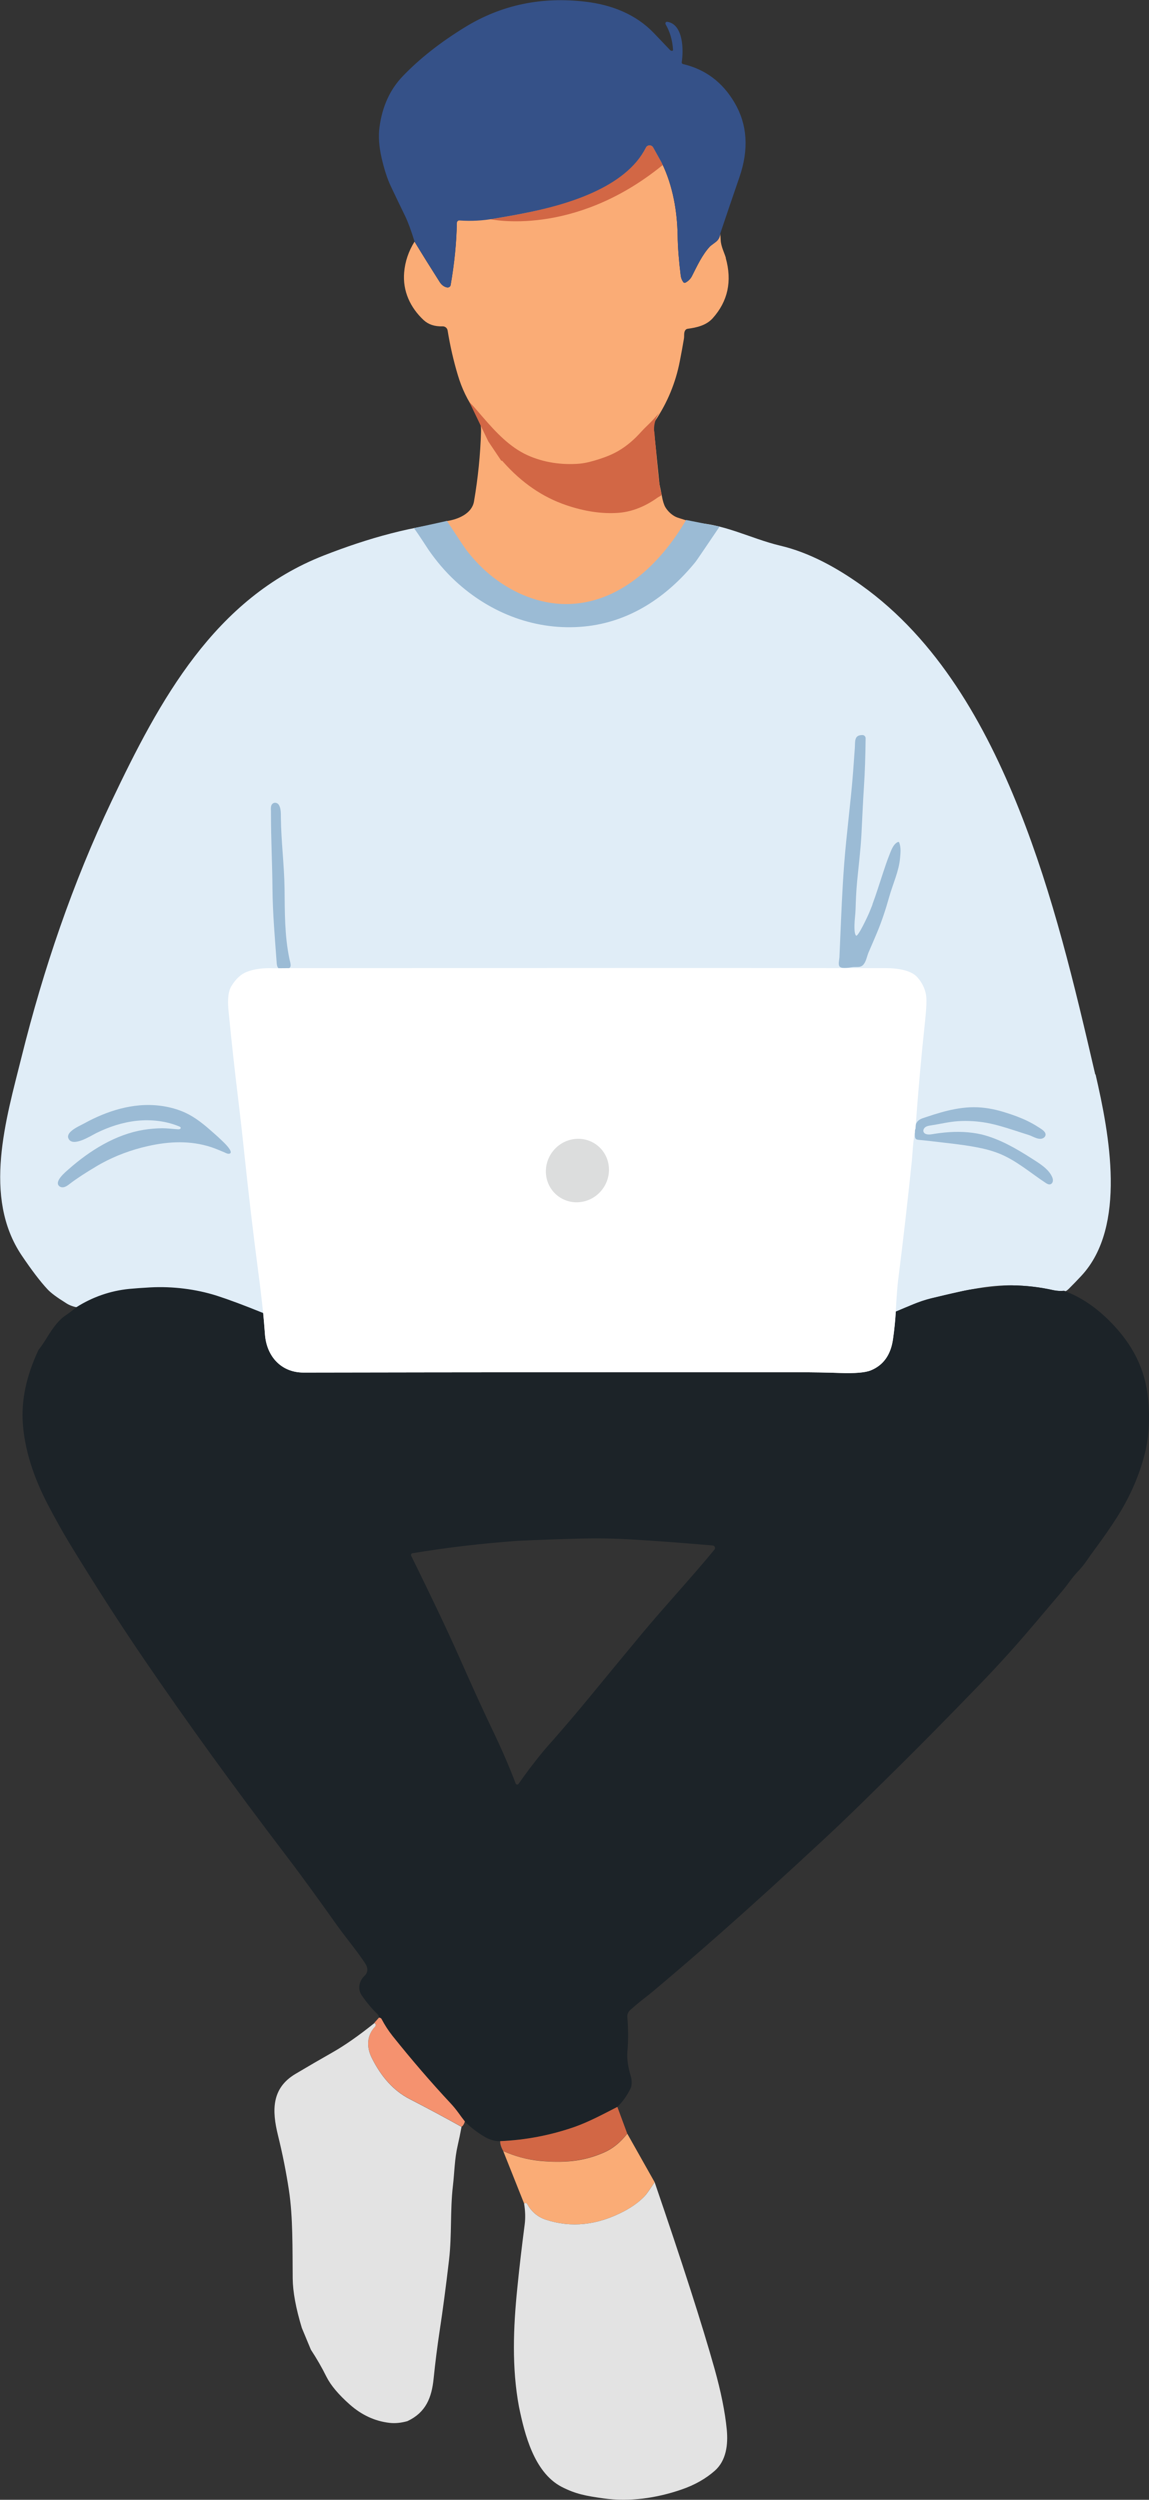 <svg width="200" height="435" viewBox="0 0 200 435" fill="none" xmlns="http://www.w3.org/2000/svg">
<rect x="0" y="0" width="200" height="435" fill="#333333" stroke="none"/>
<g clip-path="url(#clip0_297_9004)">
<path d="M190.642 186.97C187.032 171.394 183.33 155.772 177.399 140.881C171.504 126.082 163.174 111.305 149.954 101.861C145.704 98.824 140.905 96.151 135.809 94.953C130.553 93.708 125.571 90.864 120.053 90.978C116.373 91.058 112.843 92.497 109.164 92.394C105.404 92.292 101.657 91.378 97.909 91.047C92.002 90.522 86.037 90.305 80.119 90.762C71.938 91.39 64.02 93.674 56.41 96.643C37.34 104.077 27.776 121.845 19.424 139.408C12.649 153.66 7.564 168.608 3.759 183.898C1.063 194.724 -3.085 208.29 3.793 218.488C5.519 221.046 7.004 222.998 8.25 224.335C8.821 224.963 9.872 225.751 11.403 226.698C11.929 227.064 12.569 227.326 13.323 227.486C13.323 227.486 27.331 237.729 45.464 238.974C63.597 240.219 106.433 243.656 118.316 241.167C119.504 240.916 120.67 240.664 121.812 240.413C126.017 239.077 130.107 239.899 134.312 240.47C135.158 240.584 136.003 240.699 136.883 240.813C142.939 241.646 151.817 245.62 155.187 238.278C157.027 233.995 156.41 227.566 162.066 225.956C162.82 225.773 163.597 225.579 164.362 225.397C168.236 224.472 172.246 223.615 176.188 223.672C178.668 223.706 181.079 223.992 183.398 224.517C183.969 224.643 184.586 224.677 185.261 224.62C185.386 224.78 185.638 224.666 186.038 224.277C186.803 223.512 187.546 222.747 188.243 221.994C196.184 213.429 193.087 197.293 190.699 186.97H190.642Z" fill="#E0EDF7"/>
<path d="M126.337 44.844C126.108 44.056 125.491 42.868 125.446 41.795C125.434 41.43 125.4 41.041 125.366 40.642C125.32 41.247 125.069 41.727 124.623 42.081C123.96 42.583 123.617 42.834 123.606 42.857C122.235 44.319 121.332 46.306 120.441 48.053C120.201 48.521 119.835 48.898 119.321 49.183C119.196 49.252 119.024 49.218 118.944 49.103C118.693 48.772 118.544 48.384 118.487 47.939C118.167 45.404 117.984 43.074 117.95 40.95C117.882 36.839 117.139 32.351 115.219 28.412L113.426 21.035L108.032 19.082L101.394 20.795L79.662 38.289L79.742 38.415C79.593 38.483 79.513 38.609 79.513 38.826C79.456 42.183 79.102 45.769 78.439 49.594C78.439 49.594 78.439 49.594 78.439 49.606C78.382 49.891 78.096 50.074 77.811 50.017C77.297 49.914 76.874 49.594 76.543 49.092C74.966 46.614 73.503 44.273 72.155 42.046C71.115 43.725 70.51 45.506 70.35 47.391C70.064 50.657 71.424 53.534 73.732 55.693C74.566 56.469 75.663 56.834 77.034 56.789C77.468 56.777 77.845 57.074 77.914 57.508C78.359 60.237 78.953 62.818 79.685 65.251C80.393 67.637 81.41 69.727 82.724 71.531C83.524 72.627 83.764 73.815 83.729 75.14C83.615 79.137 83.204 83.179 82.507 87.256C82.141 89.403 79.696 90.385 77.788 90.67C77.617 90.693 77.445 90.796 77.274 90.819L77.194 91.31C77.194 92.349 77.525 93.365 78.005 94.279C78.462 95.147 79.056 95.923 79.65 96.722C80.21 97.488 80.781 98.23 81.444 98.915C83.718 101.233 86.369 103.049 89.328 104.408C91.236 105.287 93.224 105.687 95.315 105.801C97.166 105.904 99.052 105.915 100.891 105.698C102.742 105.481 104.548 105.047 106.33 104.522C107.793 104.088 109.198 103.46 110.512 102.661C111.872 101.838 113.128 100.845 114.237 99.703C114.774 99.143 115.231 98.504 115.768 97.967C116.385 97.339 116.945 96.631 117.413 95.9C118.27 94.576 118.921 93.114 119.276 91.572C119.287 91.515 119.298 91.458 119.321 91.39L119.458 90.887L119.538 90.579C119.538 90.579 118.693 90.305 118.601 90.282C118.167 90.145 117.733 90.031 117.345 89.791C116.705 89.403 116.202 88.889 115.814 88.261C115.574 87.85 115.368 87.199 115.208 86.308C115.082 85.634 114.945 84.96 114.797 84.287V84.344L113.837 74.911C113.837 74.923 113.837 74.946 113.848 74.957C113.78 74.101 113.848 73.507 114.077 73.187C116.191 70.024 117.619 66.564 118.339 62.818C118.59 61.528 118.83 60.237 119.047 58.947C119.138 58.445 118.99 57.874 119.287 57.462C119.39 57.314 119.538 57.234 119.71 57.211C121.287 57.006 122.943 56.617 124.052 55.384C126.702 52.427 127.457 48.932 126.325 44.89L126.337 44.844Z" fill="#FAAC76"/>
<path d="M114.271 79.079C114.168 78.12 114.077 77.15 113.974 76.19C113.94 75.802 113.951 75.334 113.848 74.957C113.848 74.889 113.848 74.832 113.848 74.763C113.825 73.05 114.648 71.977 114.877 71.714C114.488 72.148 114.088 72.582 113.7 73.016C113.026 73.758 112.271 74.397 111.597 75.151C110.489 76.396 109.221 77.515 107.793 78.371C106.696 79.034 105.496 79.513 104.273 79.902C103.165 80.256 102.011 80.587 100.834 80.69C97.783 80.941 94.618 80.484 91.819 79.216C88.723 77.812 86.3 75.197 84.106 72.662C83.547 72.011 82.975 71.36 82.415 70.709C82.175 70.435 81.776 70.115 81.616 69.784L84.998 76.818L87.237 80.153L87.431 80.199C87.5 80.278 87.569 80.37 87.648 80.45C90.836 84.024 94.447 86.502 98.492 87.884C101.714 88.992 104.765 89.448 107.633 89.243C109.061 89.14 110.455 88.752 111.746 88.169C112.386 87.884 113.014 87.541 113.608 87.164C113.905 86.982 114.202 86.776 114.488 86.571C114.614 86.479 115.105 86.262 115.139 86.137C115.208 85.954 114.991 85.429 114.945 85.223C114.58 83.202 114.442 81.146 114.237 79.102L114.271 79.079Z" fill="#D26745"/>
<path d="M115.197 28.389C115.197 28.389 115.208 28.389 115.219 28.389L113.688 25.637C113.62 25.511 113.517 25.42 113.391 25.351C113.048 25.18 112.614 25.317 112.443 25.671C110.592 29.302 106.684 31.598 103.119 33.276C99.509 34.966 95.601 36.234 91.362 37.079C89.579 37.433 87.786 37.753 85.992 38.05H86.06L85.26 38.129C85.26 38.129 99.76 41.407 115.311 28.754L115.345 28.651L115.197 28.389Z" fill="#D26745"/>
<path d="M125.366 40.642C125.32 41.247 125.069 41.727 124.623 42.081C123.96 42.583 123.617 42.834 123.606 42.857C122.235 44.319 121.332 46.306 120.441 48.053C120.201 48.521 119.835 48.898 119.321 49.183C119.196 49.252 119.024 49.218 118.944 49.103C118.693 48.772 118.544 48.384 118.487 47.939C118.167 45.404 117.984 43.074 117.95 40.95C117.882 36.839 117.139 32.34 115.219 28.4L113.688 25.648C113.494 25.305 113.071 25.191 112.729 25.374C112.603 25.442 112.5 25.545 112.443 25.671C108.844 32.739 98.503 35.651 91.362 37.079C89.579 37.433 87.786 37.753 85.992 38.05C84.004 38.404 82.016 38.506 80.027 38.369C79.696 38.346 79.536 38.495 79.525 38.826C79.468 42.183 79.113 45.769 78.451 49.594C78.405 49.88 78.119 50.074 77.834 50.029C77.834 50.029 77.834 50.029 77.822 50.029C77.308 49.926 76.885 49.606 76.554 49.103C74.977 46.626 73.515 44.285 72.166 42.058C71.561 40.094 71.012 38.62 70.532 37.627C69.687 35.903 68.864 34.167 68.042 32.443C67.402 31.095 66.865 29.416 66.408 27.418C65.962 25.442 65.848 23.684 66.053 22.154C66.533 18.534 67.882 15.588 70.075 13.292C73.001 10.232 76.623 7.377 80.942 4.728C87.249 0.856 94.241 -0.617 101.92 0.297C106.49 0.834 110.695 2.501 113.791 5.733C114.728 6.703 115.654 7.685 116.59 8.667C116.682 8.77 116.808 8.827 116.933 8.85C117.036 8.873 117.139 8.804 117.15 8.69C117.15 8.679 117.15 8.656 117.15 8.644C117.048 7 116.613 5.527 115.859 4.225C115.779 4.088 115.825 3.905 115.962 3.825C116.019 3.791 116.145 3.791 116.145 3.791C118.956 4.225 118.99 8.736 118.67 10.791C118.647 10.986 118.727 11.111 118.921 11.157C122.772 12.07 125.743 14.286 127.834 17.826C130.096 21.64 130.382 25.968 128.713 30.821C127.571 34.121 126.463 37.399 125.366 40.653V40.642Z" fill="#355188"/>
<path d="M199.84 243.382C199.326 238.209 197.155 233.995 193.407 230.147C190.859 227.532 188.128 225.682 185.203 224.62C184.529 224.677 183.912 224.643 183.341 224.517C181.021 223.992 178.622 223.706 176.131 223.672C174.554 223.649 173 224.015 171.412 224.118C170.155 224.209 168.967 224.369 167.87 224.597C165.939 225.02 163.985 225.465 162.009 225.945C159.929 226.447 157.964 227.395 155.93 228.229C155.839 229.804 155.679 231.415 155.439 233.059C155.05 235.777 153.759 237.581 151.565 238.472C150.606 238.86 148.812 239.008 146.195 238.917C143.91 238.837 141.431 238.792 138.745 238.792C110.135 238.769 81.501 238.792 52.856 238.849C48.903 238.849 46.401 235.982 46.127 232.18C46.024 230.798 45.921 229.565 45.818 228.491C42.493 227.144 39.808 226.139 37.74 225.476C34.106 224.323 30.062 223.821 26.165 224.026C24.714 224.106 23.492 224.198 22.498 224.289C19.207 224.62 16.134 225.682 13.277 227.486C12.66 228.012 12.009 228.503 11.335 228.959C10.375 229.599 9.346 230.832 8.227 232.671C7.701 233.539 7.187 234.292 6.696 234.92C4.593 239.385 3.679 243.656 3.976 247.733C4.296 252.232 5.793 257.028 8.478 262.11C9.621 264.268 10.82 266.449 12.077 268.528C16.511 275.802 20.841 282.528 25.069 288.729C32.518 299.646 40.733 310.997 49.714 322.781C52.788 326.812 55.736 330.923 58.718 335.114C60.261 337.273 62.043 339.362 63.528 341.601C64.111 342.48 64.077 343.222 63.437 343.839C62.511 344.718 62.191 346.134 62.98 347.253C63.848 348.498 64.762 349.583 65.722 350.508C65.859 350.645 65.951 350.85 65.985 351.113C66.213 351.159 66.35 351.239 66.408 351.364C66.956 352.415 67.596 353.397 68.327 354.322C71.664 358.49 75.023 362.395 78.405 366.015C78.908 366.552 79.365 367.112 79.787 367.694C80.153 368.208 80.53 368.71 80.907 369.19C81.993 370.252 83.158 371.143 84.415 371.873C85.283 372.376 86.163 372.616 87.054 372.604C91.522 372.41 95.829 371.577 100 370.126C102.468 369.258 104.982 367.911 107.45 366.643C108.375 365.764 109.141 364.679 109.781 363.377C110.021 362.886 109.975 361.893 109.826 361.39C109.312 359.723 109.106 358.262 109.209 357.005C109.381 355.087 109.369 353.089 109.198 351.022C109.152 350.519 109.346 350.085 109.758 349.72C110.455 349.103 111.186 348.486 111.963 347.881C112.786 347.253 113.517 346.659 114.168 346.1C117.95 342.914 121.664 339.716 125.286 336.519C130.782 331.677 136.86 326.15 143.51 319.972C147.898 315.895 152.171 311.636 156.433 307.434C160.34 303.574 164.945 298.903 170.247 293.422C172.258 291.344 174.143 289.322 175.903 287.358C179.205 283.67 181.878 280.404 184.872 276.898C185.855 275.745 186.609 274.511 187.649 273.438C188.174 272.89 188.677 272.273 189.134 271.611C189.58 270.96 190.037 270.309 190.516 269.67C192.048 267.603 193.373 265.696 194.493 263.926C196.698 260.431 198.286 256.8 199.246 253.054C199.989 250.154 200.183 246.934 199.84 243.405V243.382ZM124.452 269.441C124.452 269.521 124.406 269.601 124.36 269.658C120.292 274.603 115.745 279.467 111.632 284.412C108.729 287.906 105.656 291.629 102.411 295.58C100.537 297.864 98.492 300.262 96.275 302.797C95.27 303.894 94.276 305.081 93.27 306.36C92.516 307.319 91.762 308.313 91.008 309.364C90.756 309.718 90.505 310.072 90.254 310.426C90.231 310.46 90.208 310.483 90.174 310.505C90.139 310.528 90.105 310.54 90.071 310.54C90.002 310.551 89.922 310.54 89.865 310.494C89.842 310.483 89.82 310.46 89.808 310.437C89.797 310.414 89.774 310.391 89.762 310.368C89.488 309.638 89.203 308.918 88.905 308.187C88.026 306.018 87.066 303.848 86.037 301.701C85.238 300.034 84.335 298.115 83.352 295.969C83.101 295.432 82.85 294.884 82.598 294.313C82.084 293.182 81.547 291.983 80.987 290.727C80.713 290.099 80.427 289.459 80.13 288.797C78.771 285.714 77.354 282.688 75.925 279.696C74.852 277.446 73.766 275.208 72.669 272.97C72.303 272.228 71.938 271.474 71.572 270.732C71.515 270.617 71.538 270.48 71.618 270.389C71.641 270.355 71.675 270.332 71.721 270.309C71.744 270.298 71.778 270.286 71.801 270.286C74.794 269.795 77.799 269.361 80.827 269.007C83.855 268.653 86.894 268.368 89.957 268.139C93.761 267.957 97.578 267.82 101.417 267.728C104.182 267.66 106.947 267.717 109.712 267.877C113.837 268.117 118.579 268.471 123.926 268.927C123.983 268.927 124.029 268.927 124.074 268.939C124.314 268.973 124.486 269.19 124.452 269.43V269.441Z" fill="#1C2328"/>
<path d="M65.996 351.09C66.225 351.136 66.362 351.216 66.419 351.341C66.968 352.392 67.607 353.374 68.339 354.299C71.675 358.467 75.034 362.372 78.416 365.992C78.919 366.529 79.376 367.089 79.799 367.671C80.165 368.185 80.542 368.687 80.919 369.167C80.781 369.635 80.587 369.944 80.336 370.092C77.342 368.425 74.326 366.803 71.264 365.227C68.567 363.834 66.373 361.447 64.694 358.056C63.78 356.217 63.825 354.173 65.299 352.62C65.402 352.518 65.425 352.392 65.391 352.255C65.356 352.106 65.265 352.038 65.117 352.049L65.985 351.079L65.996 351.09Z" fill="#F5926F"/>
<path d="M65.117 352.072C65.265 352.061 65.345 352.118 65.391 352.278C65.425 352.415 65.391 352.54 65.299 352.643C63.814 354.196 63.78 356.229 64.694 358.079C66.373 361.47 68.567 363.857 71.264 365.25C74.326 366.826 77.354 368.448 80.336 370.115C80.13 371.223 79.913 372.273 79.685 373.267C79.113 375.722 79.113 378.006 78.839 380.347C78.336 384.64 78.668 388.934 78.165 393.228C77.617 397.955 77.068 402.044 76.543 405.504C76.12 408.29 75.766 411.088 75.48 413.897C75.148 417.209 74.143 419.812 70.909 421.32C69.813 421.628 68.773 421.731 67.779 421.616C65.265 421.32 62.968 420.269 60.9 418.442C58.924 416.695 57.564 415.073 56.821 413.589C56.022 411.978 55.119 410.414 54.113 408.884L52.537 405.093C51.497 401.667 50.971 398.8 50.948 396.482C50.903 391.412 51.005 385.828 50.297 381.169C49.817 377.994 49.177 374.785 48.377 371.542C47.349 367.34 47.201 363.4 51.44 360.888C53.553 359.632 55.713 358.376 57.907 357.131C60.055 355.909 62.466 354.219 65.139 352.072H65.117Z" fill="#E3E3E3"/>
<path d="M107.461 366.632L109.175 371.268C107.998 372.81 106.616 373.918 105.039 374.591C103.234 375.368 101.405 375.847 99.554 376.042C97.829 376.213 95.955 376.213 93.944 376.007C91.705 375.79 89.579 375.219 87.58 374.294C87.214 373.643 87.043 373.072 87.066 372.593C91.533 372.399 95.841 371.565 100.011 370.115C102.479 369.247 104.993 367.899 107.461 366.632Z" fill="#D26745"/>
<path d="M109.175 371.268L113.951 379.741C113.106 381.009 112.534 381.797 112.26 382.117C111.335 383.11 110.135 384.001 108.638 384.789C103.988 387.233 99.44 387.724 95.007 386.262C93.613 385.805 92.527 384.88 91.751 383.51C91.682 383.396 91.591 383.35 91.465 383.361C91.373 383.361 91.293 383.396 91.225 383.441L87.591 374.317C89.591 375.231 91.716 375.802 93.956 376.03C95.967 376.224 97.841 376.236 99.566 376.064C101.417 375.87 103.245 375.391 105.05 374.614C106.627 373.94 107.998 372.833 109.186 371.291L109.175 371.268Z" fill="#FAAC76"/>
<path d="M113.951 379.741C118.727 393.673 122.212 404.487 124.372 412.184C125.491 416.181 126.211 419.721 126.508 422.815C126.748 425.373 126.428 428.171 124.429 429.941C122.852 431.334 120.921 432.431 118.624 433.219C114.305 434.714 109.552 435.4 104.993 434.749C102 434.326 100.217 434.018 97.715 432.728C92.95 430.204 91.305 423.558 90.334 418.807C89.065 412.024 89.351 404.955 90.048 398.138C90.414 394.45 90.848 390.773 91.328 387.107C91.476 385.988 91.442 384.766 91.225 383.441C91.293 383.396 91.373 383.373 91.465 383.361C91.591 383.35 91.693 383.396 91.751 383.51C92.527 384.892 93.613 385.805 95.007 386.262C99.44 387.724 103.988 387.233 108.638 384.789C110.123 384.001 111.335 383.11 112.26 382.117C112.546 381.808 113.106 381.009 113.951 379.741Z" fill="#E3E3E3"/>
<path d="M50.434 168.391C50.263 168.585 49.977 168.653 49.714 168.688C49.28 168.756 48.777 168.79 48.469 168.482C48.229 168.242 48.183 167.877 48.16 167.534C47.852 163.263 47.463 158.924 47.429 154.642C47.395 150.325 47.166 146.02 47.166 141.704C47.166 141.532 47.166 141.361 47.166 141.178C47.144 140.779 47.086 140.173 47.418 139.876C47.738 139.58 48.24 139.66 48.492 140.002C48.937 140.607 48.88 141.612 48.892 142.32C48.937 146.397 49.474 150.531 49.532 154.642C49.577 158.719 49.532 162.841 50.377 166.849C50.423 167.043 50.468 167.237 50.514 167.443C50.583 167.751 50.663 168.117 50.468 168.368C50.468 168.368 50.457 168.391 50.446 168.402L50.434 168.391Z" fill="#9BBBD5"/>
<path d="M159.209 196.996C159.209 196.254 159.335 195.432 159.872 194.987C160.283 194.644 160.798 194.53 161.3 194.359C162.112 194.084 162.923 193.822 163.745 193.593C165.379 193.125 167.059 192.783 168.761 192.691C169.253 192.668 169.755 192.668 170.247 192.691C171.915 192.771 173.549 193.125 175.137 193.639C176.405 194.039 177.685 194.496 178.885 195.089C179.49 195.386 180.085 195.717 180.656 196.083C181.079 196.368 181.947 196.802 181.993 197.385C182.016 197.625 181.878 197.853 181.684 197.99C180.896 198.527 179.81 197.739 179.045 197.499C178.234 197.248 177.434 196.985 176.622 196.722C175.034 196.208 173.423 195.706 171.778 195.398C170.133 195.101 168.453 194.998 166.796 195.101C165.174 195.204 163.608 195.603 162.02 195.843C161.689 195.889 161.335 195.946 161.06 196.151C160.809 196.334 160.626 196.7 160.775 197.008C160.855 197.168 161.003 197.282 161.175 197.339C161.677 197.51 162.214 197.373 162.717 197.293C163.288 197.202 163.86 197.133 164.442 197.076C166.613 196.871 168.727 196.928 170.852 197.408C174.006 198.195 176.84 199.84 179.559 201.576C180.816 202.386 182.507 203.368 183.135 204.807C183.238 205.036 183.307 205.287 183.261 205.538C183.227 205.789 183.055 206.029 182.815 206.086C182.541 206.166 182.255 206.006 182.016 205.846C179.308 204.065 176.794 201.838 173.732 200.662C173.012 200.388 172.281 200.16 171.538 199.977C169.847 199.566 168.099 199.303 166.373 199.086C165.539 198.983 164.705 198.892 163.871 198.789C162.557 198.641 161.243 198.47 159.929 198.355C159.735 198.332 159.518 198.31 159.392 198.161C159.289 198.036 159.266 197.864 159.255 197.693C159.244 197.476 159.232 197.225 159.232 196.974L159.209 196.996Z" fill="#9BBBD5"/>
<path d="M151.862 157.36C152.525 155.59 153.074 153.785 153.679 151.97C154.022 150.953 154.342 149.937 154.742 148.943C155.05 148.178 155.439 146.899 156.273 146.534C156.399 146.477 156.49 146.511 156.536 146.648C156.844 147.527 156.753 148.373 156.673 149.275C156.49 151.559 155.404 153.842 154.787 156.046C154.182 158.205 153.485 160.329 152.617 162.396C152.148 163.503 151.68 164.6 151.2 165.696C150.891 166.404 150.766 167.432 150.171 167.98C149.76 168.357 149.2 168.254 148.663 168.277C148.058 168.299 146.686 168.676 146.184 168.231C145.83 167.911 146.092 167.043 146.115 166.598C146.161 165.525 146.207 164.463 146.252 163.389C146.435 159.118 146.606 154.836 146.926 150.565C147.326 145.152 148.08 139.762 148.492 134.349C148.595 132.979 148.686 131.62 148.789 130.25C148.88 129.017 148.629 127.909 150.114 127.909C150.423 127.909 150.674 128.16 150.674 128.468C150.64 131.586 150.548 134.418 150.377 136.987C150.194 139.739 150.091 142.503 149.943 145.255C149.794 148.007 149.452 150.691 149.189 153.431C149.04 155.007 148.972 156.606 148.926 158.182C148.903 159.13 148.743 160.066 148.732 161.014C148.732 161.448 148.697 162.464 149.006 162.807C149.326 163.149 151.12 159.255 151.245 158.947C151.474 158.422 151.68 157.885 151.885 157.36H151.862Z" fill="#9BBBD5"/>
<path d="M40.162 200.514C40.162 200.616 40.105 200.696 39.991 200.742C39.671 200.879 39.225 200.594 38.951 200.479C38.231 200.182 37.511 199.874 36.769 199.623C33.124 198.435 29.422 198.607 25.731 199.44C22.886 200.08 20.121 201.096 17.573 202.501C17.265 202.672 16.968 202.843 16.671 203.026C15.105 203.962 13.563 204.921 12.111 206.029C11.86 206.223 11.609 206.417 11.3 206.532C11.003 206.646 10.649 206.646 10.386 206.463C9.266 205.675 11.426 203.928 11.94 203.471C15.608 200.228 20.11 197.408 25 196.608C26.063 196.437 27.148 196.346 28.222 196.334C29.159 196.334 30.073 196.46 30.999 196.517C31.193 196.528 31.456 196.471 31.456 196.277C31.456 196.14 31.307 196.06 31.181 196.014C28.873 195.055 26.314 194.781 23.834 195.032C21.355 195.295 18.944 196.083 16.705 197.202C15.825 197.636 12.523 199.783 11.883 198.036C11.78 197.762 11.883 197.442 12.054 197.202C12.649 196.425 13.848 195.934 14.682 195.478C15.699 194.918 16.739 194.416 17.802 193.982C19.87 193.137 22.052 192.543 24.292 192.349C26.737 192.143 29.25 192.44 31.547 193.331C33.432 194.05 35.043 195.284 36.54 196.597C37.214 197.191 37.9 197.773 38.54 198.401C38.78 198.629 40.208 199.931 40.162 200.514Z" fill="#9BBBD5"/>
<path d="M119.447 90.487H119.424C114.968 98.127 107.758 105.116 98.515 105.116C93.944 105.116 89.511 103.289 85.9 100.502C84.106 99.121 82.552 97.499 81.17 95.706C80.873 95.329 78.908 92.337 77.799 90.647C76.828 90.876 72.086 91.892 72.052 91.903C72.898 93.034 74.349 95.329 74.589 95.672C75.948 97.636 77.491 99.463 79.239 101.085C85.363 106.772 93.384 109.832 101.702 109.021C109.598 108.256 116.065 103.905 121.035 97.819C121.401 97.362 124.177 93.205 125.251 91.641L119.447 90.487Z" fill="#9BBBD5"/>
<path d="M159.381 196.346C159.289 196.517 159.244 196.734 159.255 196.996C158.912 198.629 158.844 200.753 158.729 201.918C158.01 208.884 157.21 215.838 156.33 222.793C156.204 223.775 156.067 225.591 155.919 228.229C155.827 229.804 155.667 231.415 155.427 233.059C155.039 235.777 153.748 237.581 151.554 238.472C150.594 238.86 148.8 239.008 146.184 238.917C143.899 238.837 141.419 238.791 138.734 238.791C110.123 238.769 81.49 238.792 52.845 238.849C48.892 238.849 46.389 235.982 46.115 232.18C46.012 230.798 45.91 229.565 45.807 228.491C45.532 225.91 45.247 223.489 44.938 221.217C44.036 214.32 43.224 207.377 42.493 200.399C42.185 197.43 41.876 194.69 41.568 192.155C40.905 186.719 40.311 181.363 39.797 176.076C39.66 174.729 39.557 172.81 40.265 171.622C41.031 170.366 41.91 169.533 42.927 169.133C44.241 168.608 45.864 168.402 47.783 168.494L50.457 168.471C93.201 168.436 127.811 168.436 154.273 168.471C155.93 168.471 158.501 168.745 159.655 170.035C160.466 170.937 160.98 171.965 161.186 173.107C161.323 173.872 161.266 175.379 161.026 177.652C160.352 183.876 159.803 190.099 159.358 196.346H159.381Z" fill="white"/>
<path d="M97.109 208.119C94.721 206.292 94.321 202.832 96.195 200.388C98.069 197.944 101.52 197.442 103.908 199.269C106.296 201.096 106.696 204.556 104.822 207C102.948 209.444 99.497 209.946 97.109 208.119Z" fill="#DCDDDD"/>
</g>
<defs>
<clipPath id="clip0_297_9004">
<rect width="200" height="435" fill="white"/>
</clipPath>
</defs>
</svg>
